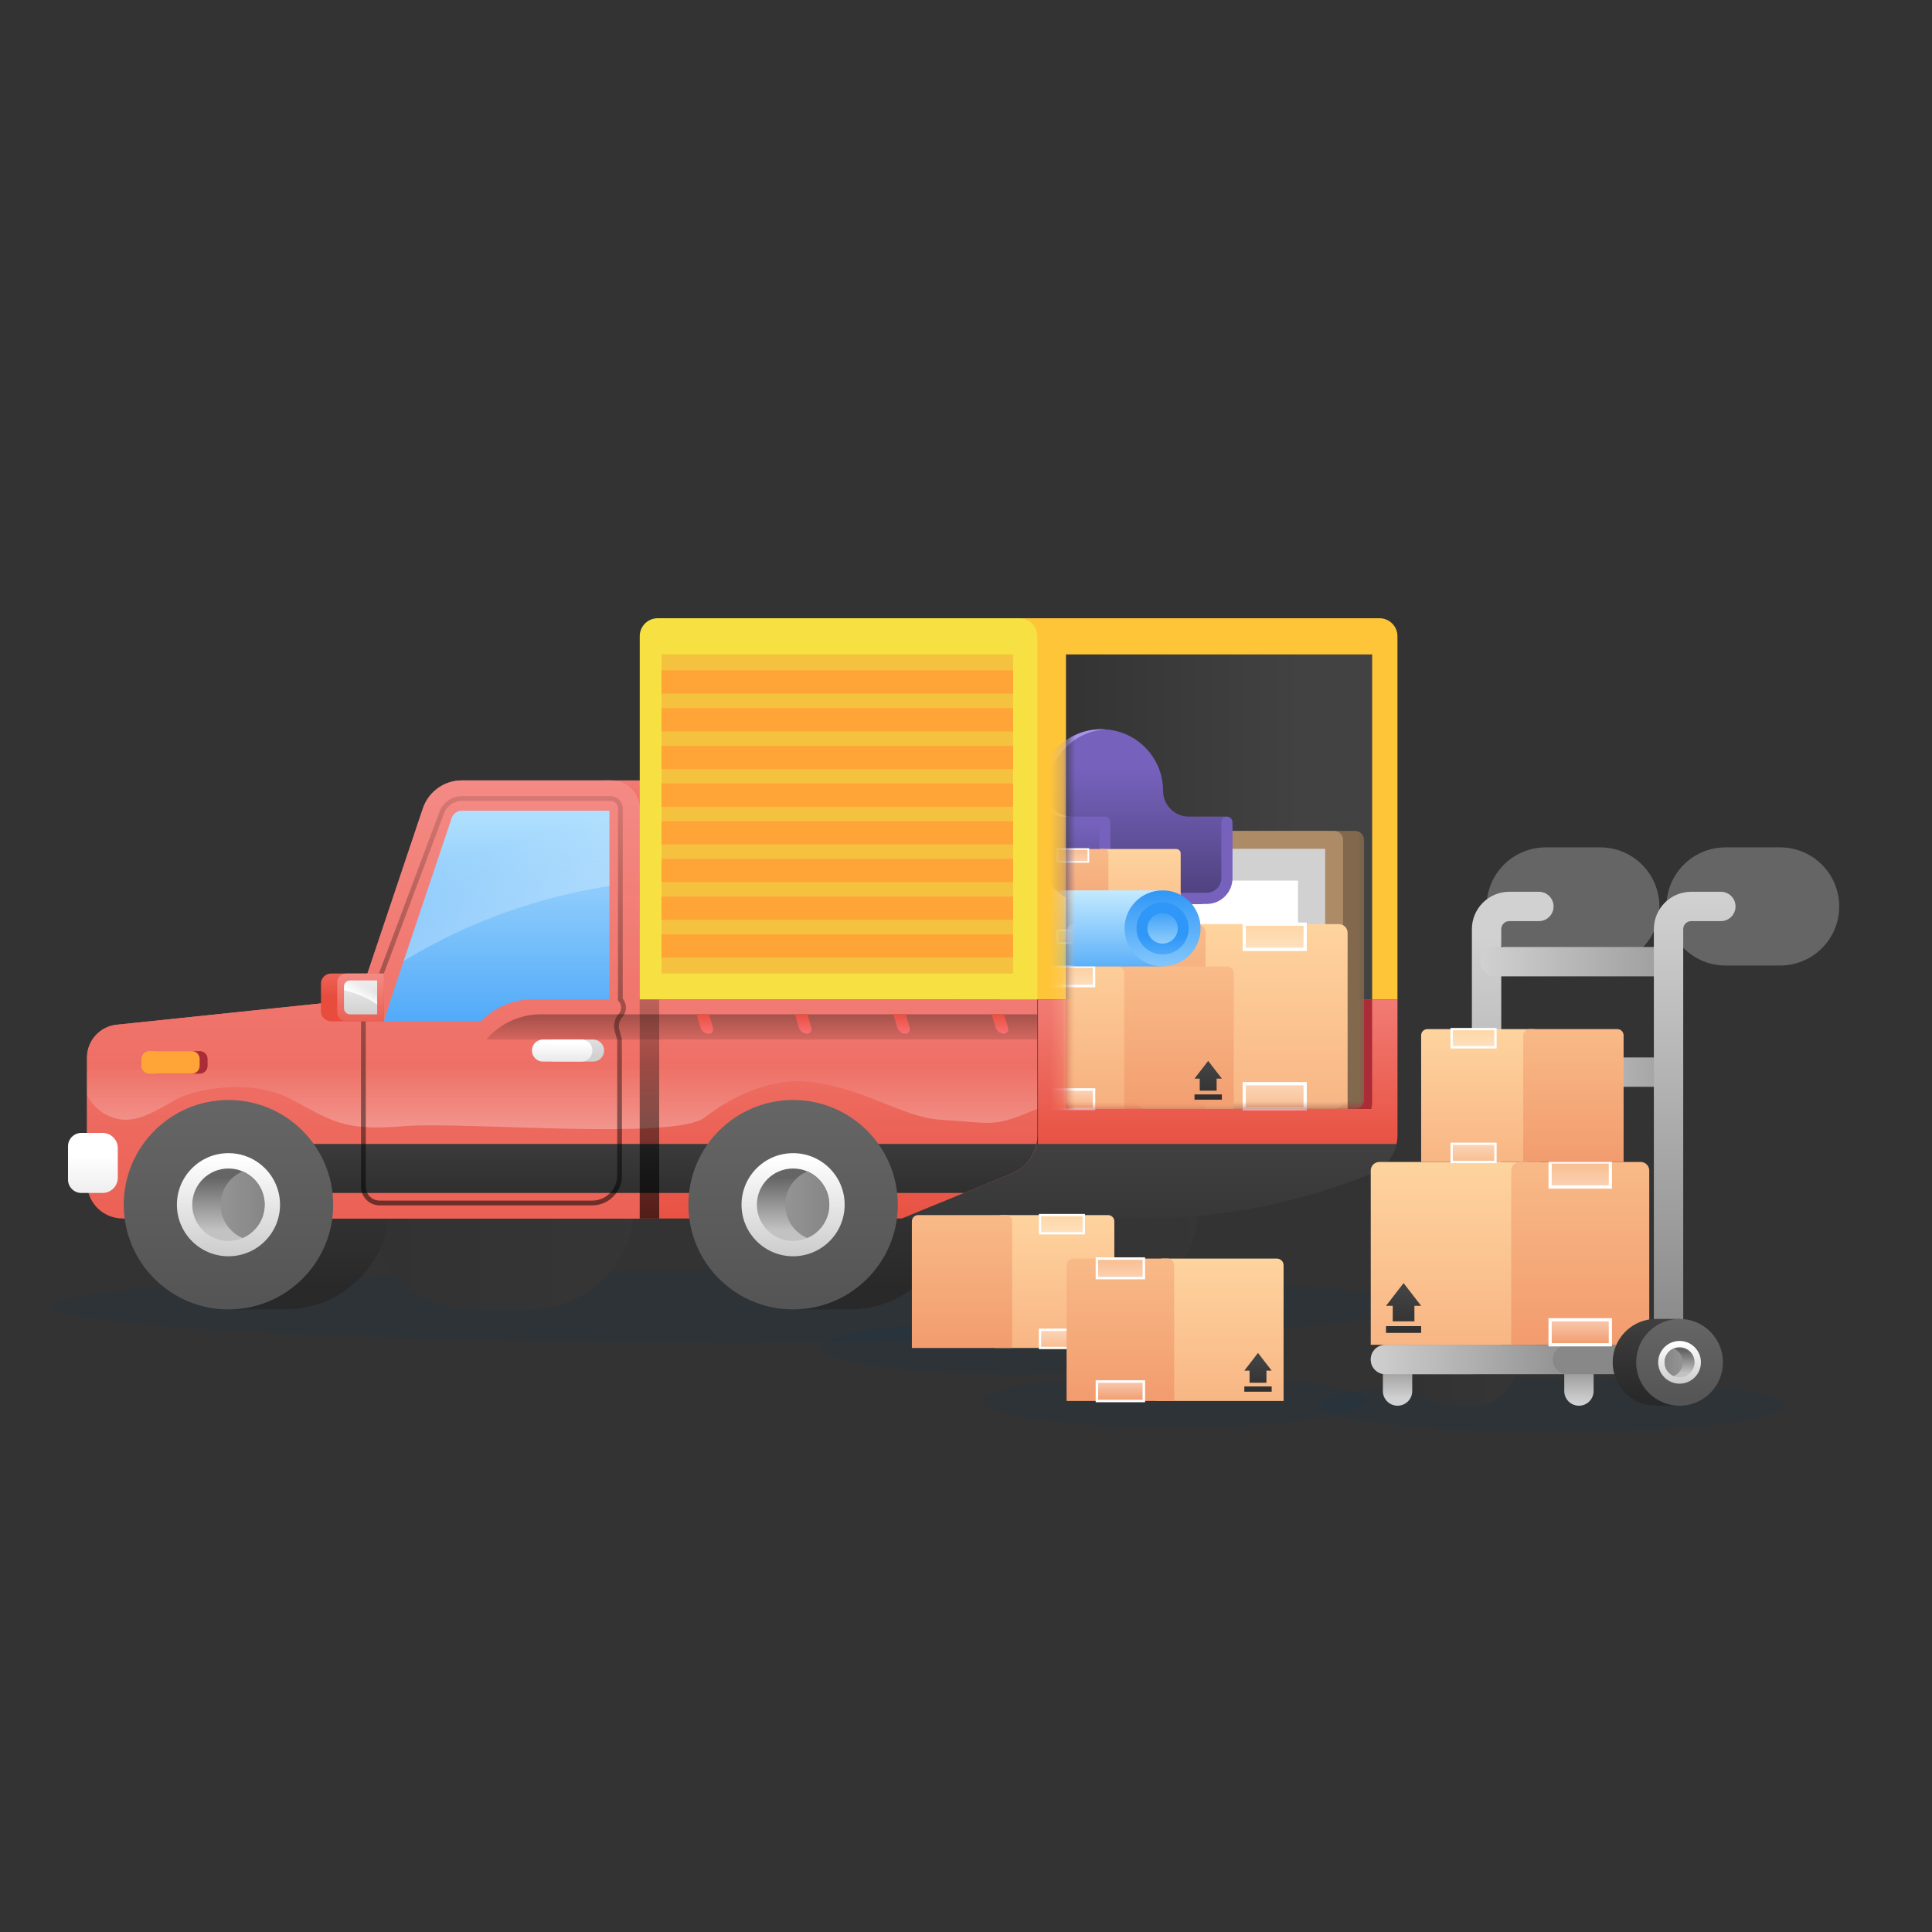 <svg width="150" height="150" viewBox="0 0 150 150" fill="none" xmlns="http://www.w3.org/2000/svg">
<rect x="0" y="0" width="150" height="150" fill="#333333" stroke="none"/>
<path opacity="0.1" d="M102.543 109.139C102.543 108 110.606 107.076 120.551 107.076C130.497 107.076 138.559 108 138.559 109.139C138.559 110.279 130.496 111.202 120.551 111.202C110.606 111.202 102.543 110.279 102.543 109.139Z" fill="#00395E"/>
<path opacity="0.1" d="M76.323 108.773C76.323 107.633 82.966 106.71 91.16 106.71C99.355 106.71 105.997 107.633 105.997 108.773C105.997 109.912 99.355 110.836 91.16 110.836C82.966 110.836 76.323 109.912 76.323 108.773Z" fill="#00395E"/>
<path opacity="0.1" d="M78.588 106.719C86.783 106.719 93.425 105.796 93.425 104.656C93.425 103.517 86.783 102.593 78.588 102.593C70.394 102.593 63.751 103.517 63.751 104.656C63.751 105.796 70.394 106.719 78.588 106.719Z" fill="#00395E"/>
<path opacity="0.1" d="M57.081 104.244C86.397 104.244 110.162 102.981 110.162 101.424C110.162 99.867 86.397 98.604 57.081 98.604C27.765 98.604 4 99.867 4 101.424C4 102.981 27.765 104.244 57.081 104.244Z" fill="#00395E"/>
<path d="M46.904 60.591H55.372V67.781H46.904V60.591Z" fill="url(#paint0_linear_92_19314)"/>
<path d="M80.563 85.405H84.964C89.454 85.405 93.093 89.044 93.093 93.534C93.093 98.024 89.453 101.664 84.964 101.664H80.563C76.073 101.664 72.434 98.024 72.434 93.534C72.434 89.044 76.073 85.405 80.563 85.405Z" fill="url(#paint1_linear_92_19314)"/>
<path d="M28.595 93.534C28.595 89.044 32.234 85.405 36.724 85.404H41.125C45.614 85.404 49.254 89.044 49.254 93.534C49.254 98.024 45.614 101.664 41.125 101.664H36.724C32.234 101.664 28.595 98.024 28.595 93.534Z" fill="url(#paint2_linear_92_19314)"/>
<path d="M65.977 85.404H61.576V86.715C59.337 88.163 57.847 90.669 57.847 93.534C57.847 96.399 59.337 98.906 61.576 100.354V101.664H65.977C70.467 101.664 74.106 98.024 74.106 93.534C74.106 89.045 70.467 85.404 65.977 85.404Z" fill="url(#paint3_linear_92_19314)"/>
<path d="M22.138 85.404H17.737V86.715C15.498 88.163 14.008 90.669 14.008 93.534C14.008 96.399 15.498 98.906 17.737 100.354V101.664H22.138C26.628 101.664 30.267 98.024 30.267 93.534C30.267 89.045 26.628 85.404 22.138 85.404Z" fill="url(#paint4_linear_92_19314)"/>
<path d="M27.853 77.597L32.833 62.769C33.27 61.468 34.49 60.591 35.863 60.591H47.465C48.682 60.591 49.669 61.577 49.669 62.794V94.603H27.853H9.991C8.205 94.603 6.757 93.155 6.757 91.369V82.109C6.757 80.797 7.748 79.698 9.052 79.561L27.853 77.597Z" fill="url(#paint5_linear_92_19314)"/>
<path d="M27.853 77.597L32.833 62.769C33.27 61.468 34.49 60.591 35.863 60.591H47.465C48.682 60.591 49.669 61.577 49.669 62.794V94.603H27.853H9.522C7.994 94.603 6.756 93.365 6.756 91.838V91.369V82.109C6.756 80.797 7.747 79.698 9.052 79.561L27.853 77.597Z" fill="url(#paint6_linear_92_19314)"/>
<path d="M7.961 87.96H6.316C5.744 87.96 5.28 88.424 5.28 88.996V91.585C5.28 92.157 5.744 92.622 6.316 92.622H7.961C8.616 92.622 9.146 92.091 9.146 91.436V89.144C9.146 88.49 8.616 87.96 7.961 87.96Z" fill="url(#paint7_linear_92_19314)"/>
<path d="M108.498 77.597H74.216L67.919 94.603H88.704C94.822 94.603 100.882 93.41 106.543 91.091C107.725 90.607 108.498 89.456 108.498 88.179L108.498 77.597Z" fill="url(#paint8_linear_92_19314)"/>
<path d="M80.537 77.597H49.669V94.603H70.009L78.583 91.091C79.765 90.607 80.537 89.456 80.537 88.179V77.597Z" fill="url(#paint9_linear_92_19314)"/>
<path d="M9.052 79.561L27.853 77.597L32.833 62.769C33.27 61.467 34.49 60.59 35.863 60.59H47.465C48.682 60.59 49.669 61.577 49.669 62.794V77.597H80.537V86.1C76.995 87.533 77.432 87.224 72.975 86.931C69.965 86.733 66.719 84.239 62.365 83.95C59.968 83.791 57.063 84.941 54.728 86.754C52.394 88.567 35.997 87.048 31.336 87.435C26.676 87.822 25.814 87.048 22.654 85.369C19.494 83.691 15.691 84.59 14.403 85.034C13.116 85.478 11.243 87.165 9.371 86.91C7.498 86.656 6.757 85.034 6.757 85.034V82.108C6.757 80.797 7.748 79.697 9.052 79.561Z" fill="url(#paint10_linear_92_19314)"/>
<path d="M24.213 88.815H80.464C80.255 89.826 79.564 90.689 78.583 91.091L74.846 92.622H24.213V88.815Z" fill="url(#paint11_linear_92_19314)"/>
<path d="M61.576 101.664C66.066 101.664 69.705 98.024 69.705 93.534C69.705 89.044 66.066 85.404 61.576 85.404C57.086 85.404 53.446 89.044 53.446 93.534C53.446 98.024 57.086 101.664 61.576 101.664Z" fill="url(#paint12_linear_92_19314)"/>
<path d="M61.576 97.537C63.787 97.537 65.579 95.745 65.579 93.534C65.579 91.323 63.787 89.531 61.576 89.531C59.365 89.531 57.572 91.323 57.572 93.534C57.572 95.745 59.365 97.537 61.576 97.537Z" fill="url(#paint13_linear_92_19314)"/>
<path d="M61.576 96.346C63.129 96.346 64.388 95.087 64.388 93.534C64.388 91.981 63.129 90.722 61.576 90.722C60.023 90.722 58.764 91.981 58.764 93.534C58.764 95.087 60.023 96.346 61.576 96.346Z" fill="url(#paint14_linear_92_19314)"/>
<path d="M62.676 90.947C61.67 91.375 60.965 92.372 60.965 93.534C60.965 94.696 61.67 95.693 62.676 96.121C63.682 95.693 64.388 94.696 64.388 93.534C64.388 92.372 63.682 91.375 62.676 90.947Z" fill="url(#paint15_linear_92_19314)"/>
<path d="M80.537 78.752H49.669V80.71H80.537V78.752Z" fill="url(#paint16_linear_92_19314)"/>
<path d="M30.337 77.597L35.065 63.519C35.181 63.176 35.502 62.945 35.863 62.945H47.315V77.597H41.339C39.982 77.597 38.672 78.094 37.657 78.996L37.324 79.292H29.806L30.337 77.597Z" fill="url(#paint17_linear_92_19314)"/>
<path d="M49.669 78.752H41.99C40.361 78.752 38.814 79.468 37.761 80.71H49.669V78.752H49.669Z" fill="url(#paint18_linear_92_19314)"/>
<path d="M51.18 94.603H49.669V77.597H51.18V94.603Z" fill="url(#paint19_linear_92_19314)"/>
<path d="M47.315 68.788C40.363 69.869 34.974 72.384 31.337 74.621L35.065 63.519C35.181 63.176 35.502 62.945 35.863 62.945H47.315L47.315 68.788Z" fill="url(#paint20_linear_92_19314)"/>
<path d="M28.028 92.136V79.292L34.134 63.005C34.402 62.291 35.093 61.812 35.855 61.812H47.401C47.923 61.812 48.348 62.237 48.348 62.759V77.529C48.638 77.893 48.678 78.396 48.443 78.803L48.388 78.885C48.09 79.171 47.976 79.594 48.09 79.991L48.283 80.659L48.29 91.269C48.29 92.546 47.251 93.585 45.974 93.585H29.477C28.678 93.585 28.028 92.935 28.028 92.136ZM47.735 80.093C47.586 79.573 47.73 79.018 48.112 78.638L48.123 78.619C48.29 78.329 48.251 77.968 48.027 77.721L47.979 77.668V62.759C47.979 62.44 47.719 62.181 47.401 62.181H35.855C35.246 62.181 34.693 62.564 34.479 63.134L28.398 79.325V92.135C28.398 92.731 28.882 93.215 29.477 93.215H45.974C47.047 93.215 47.92 92.342 47.92 91.268V80.736L47.735 80.093Z" fill="url(#paint21_linear_92_19314)"/>
<path d="M43.063 80.71H46.048C46.521 80.71 46.904 81.093 46.904 81.566C46.904 82.039 46.521 82.422 46.048 82.422H43.063C42.591 82.422 42.208 82.039 42.208 81.566C42.208 81.093 42.591 80.71 43.063 80.71Z" fill="url(#paint22_linear_92_19314)"/>
<path d="M42.155 80.71H45.139C45.612 80.71 45.995 81.093 45.995 81.566C45.995 82.039 45.612 82.422 45.139 82.422H42.155C41.682 82.422 41.299 82.039 41.299 81.566C41.299 81.093 41.682 80.71 42.155 80.71Z" fill="url(#paint23_linear_92_19314)"/>
<path d="M77.92 80.256C78.187 80.256 78.34 80.04 78.261 79.774L77.961 78.752H76.995L77.296 79.774C77.374 80.04 77.654 80.256 77.92 80.256Z" fill="url(#paint24_linear_92_19314)"/>
<path d="M70.284 80.256C70.55 80.256 70.703 80.04 70.625 79.774L70.324 78.752H69.359L69.659 79.774C69.737 80.04 70.017 80.256 70.284 80.256Z" fill="url(#paint25_linear_92_19314)"/>
<path d="M62.647 80.256C62.914 80.256 63.066 80.04 62.988 79.774L62.687 78.752H61.722L62.022 79.774C62.101 80.04 62.38 80.256 62.647 80.256Z" fill="url(#paint26_linear_92_19314)"/>
<path d="M55.01 80.256C55.277 80.256 55.43 80.04 55.351 79.774L55.051 78.752H54.085L54.386 79.774C54.464 80.04 54.744 80.256 55.01 80.256Z" fill="url(#paint27_linear_92_19314)"/>
<path d="M17.737 101.664C22.227 101.664 25.867 98.024 25.867 93.534C25.867 89.044 22.227 85.404 17.737 85.404C13.247 85.404 9.608 89.044 9.608 93.534C9.608 98.024 13.247 101.664 17.737 101.664Z" fill="url(#paint28_linear_92_19314)"/>
<path d="M17.737 97.537C19.948 97.537 21.741 95.745 21.741 93.534C21.741 91.323 19.948 89.531 17.737 89.531C15.526 89.531 13.734 91.323 13.734 93.534C13.734 95.745 15.526 97.537 17.737 97.537Z" fill="url(#paint29_linear_92_19314)"/>
<path d="M17.737 96.346C19.29 96.346 20.549 95.087 20.549 93.534C20.549 91.981 19.29 90.722 17.737 90.722C16.184 90.722 14.925 91.981 14.925 93.534C14.925 95.087 16.184 96.346 17.737 96.346Z" fill="url(#paint30_linear_92_19314)"/>
<path d="M18.837 90.947C17.832 91.375 17.126 92.372 17.126 93.534C17.126 94.696 17.832 95.693 18.837 96.121C19.843 95.693 20.549 94.696 20.549 93.534C20.549 92.372 19.843 91.375 18.837 90.947Z" fill="url(#paint31_linear_92_19314)"/>
<path d="M12.211 81.606H15.503C15.842 81.606 16.117 81.881 16.117 82.22V82.747C16.117 83.086 15.842 83.362 15.503 83.362H12.211C11.872 83.362 11.597 83.087 11.597 82.747V82.22C11.597 81.881 11.872 81.606 12.211 81.606Z" fill="#AB2C37"/>
<path d="M11.595 81.606H14.886C15.226 81.606 15.501 81.881 15.501 82.22V82.747C15.501 83.086 15.226 83.362 14.886 83.362H11.595C11.255 83.362 10.98 83.087 10.98 82.747V82.22C10.98 81.881 11.255 81.606 11.595 81.606Z" fill="#FFA538"/>
<path d="M25.702 75.585H29.806V79.292H25.702C25.27 79.292 24.919 78.942 24.919 78.509V76.367C24.919 75.935 25.27 75.585 25.702 75.585Z" fill="url(#paint32_linear_92_19314)"/>
<path d="M26.857 75.585H29.806V79.292H26.857C26.485 79.292 26.183 78.99 26.183 78.618V76.258C26.183 75.886 26.485 75.585 26.857 75.585Z" fill="url(#paint33_linear_92_19314)"/>
<path d="M27.186 76.12H29.282V78.756H27.186C26.921 78.756 26.706 78.542 26.706 78.277V76.599C26.706 76.335 26.921 76.12 27.186 76.12Z" fill="url(#paint34_linear_92_19314)"/>
<path d="M79.025 48H107.104C107.874 48 108.498 48.624 108.498 49.395V77.597H77.63V49.395C77.63 48.624 78.254 48 79.025 48Z" fill="#FFC538"/>
<path d="M51.063 48H79.142C79.913 48 80.537 48.624 80.537 49.395V77.597H49.669V49.395C49.669 48.624 50.294 48 51.063 48Z" fill="#F7E041"/>
<path d="M80.587 88.814V77.597H108.498V88.179C108.498 88.396 108.468 88.608 108.425 88.814H80.587Z" fill="url(#paint35_linear_92_19314)"/>
<path d="M82.763 86.1V77.597H106.533V85.618C106.533 85.783 106.508 85.943 106.472 86.1H82.763Z" fill="#AB2C37"/>
<path d="M82.763 50.81H106.533V77.597H82.763V50.81Z" fill="url(#paint36_linear_92_19314)"/>
<mask id="mask0_92_19314" style="mask-type:luminance" maskUnits="userSpaceOnUse" x="82" y="50" width="25" height="37">
<path d="M82.763 86.1H106.471V50.81H82.763V86.1Z" fill="white"/>
</mask>
<g mask="url(#mask0_92_19314)">
<path d="M105.213 64.512H90.534C90.151 64.512 89.841 64.822 89.841 65.204V85.39C89.841 85.773 90.151 86.083 90.534 86.083H105.213C105.596 86.083 105.906 85.773 105.906 85.39V65.204C105.906 64.822 105.596 64.512 105.213 64.512Z" fill="#82684D"/>
<path d="M103.892 64.907H88.59V85.687H103.892V64.907Z" fill="#D1D1D1"/>
<path d="M100.775 68.371H91.707V82.223H100.775V68.371Z" fill="white"/>
<path d="M102.885 65.9V84.694H89.597V65.9H102.885ZM103.581 64.512H88.901C88.519 64.512 88.209 64.822 88.209 65.204V85.39C88.209 85.773 88.519 86.083 88.901 86.083H103.581C103.963 86.083 104.273 85.773 104.273 85.39V65.204C104.273 64.822 103.963 64.512 103.581 64.512Z" fill="#AD8B66"/>
</g>
<mask id="mask1_92_19314" style="mask-type:luminance" maskUnits="userSpaceOnUse" x="82" y="50" width="25" height="37">
<path d="M82.763 86.1H106.471V50.81H82.763V86.1Z" fill="white"/>
</mask>
<g mask="url(#mask1_92_19314)">
<path d="M95.257 63.402H92.299C91.197 63.402 90.303 62.508 90.303 61.406C90.303 58.761 88.159 56.617 85.514 56.617C82.869 56.617 80.725 58.761 80.725 61.406V66.189C80.725 68.395 82.513 70.183 84.719 70.183H93.317L95.257 68.76V63.402Z" fill="url(#paint37_linear_92_19314)"/>
<path d="M80.725 66.189V61.566C80.725 62.58 81.548 63.402 82.562 63.402H85.783C85.783 63.402 85.504 67.759 85.752 68.657C86 69.555 87.795 70.183 87.795 70.183H84.719C82.513 70.183 80.725 68.394 80.725 66.189Z" fill="url(#paint38_linear_92_19314)"/>
<path d="M85.514 56.618C85.618 56.618 85.722 56.622 85.824 56.629C83.324 56.788 81.345 58.866 81.345 61.407V61.566C81.345 62.581 82.167 63.402 83.181 63.402H82.562C82.095 63.402 81.669 63.226 81.345 62.939C80.966 62.602 80.726 62.113 80.726 61.566V61.407C80.725 58.761 82.869 56.618 85.514 56.618Z" fill="#A996EB"/>
<path d="M87.35 70.183H93.69C94.793 70.183 95.691 69.285 95.691 68.181V63.837C95.691 63.597 95.497 63.402 95.257 63.402C95.017 63.402 94.823 63.597 94.823 63.837V68.181C94.823 68.806 94.314 69.314 93.69 69.314H87.35C86.725 69.314 86.217 68.806 86.217 68.181V63.837C86.217 63.597 86.023 63.402 85.783 63.402C85.543 63.402 85.348 63.597 85.348 63.837V68.181C85.348 69.285 86.246 70.183 87.35 70.183Z" fill="#7662BD"/>
<path d="M86.124 77.698H88.106V70.183H86.124V77.698Z" fill="url(#paint39_linear_92_19314)"/>
</g>
<mask id="mask2_92_19314" style="mask-type:luminance" maskUnits="userSpaceOnUse" x="82" y="50" width="25" height="37">
<path d="M82.763 86.1H106.471V50.81H82.763V86.1Z" fill="white"/>
</mask>
<g mask="url(#mask2_92_19314)">
<path d="M85.47 65.918H91.325C91.514 65.918 91.668 66.071 91.668 66.26V73.222H85.127V66.26C85.127 66.071 85.281 65.918 85.47 65.918Z" fill="url(#paint40_linear_92_19314)"/>
<path d="M80.88 65.918H85.711C85.9 65.918 86.054 66.072 86.054 66.261V73.223H80.537V66.261C80.537 66.071 80.691 65.918 80.88 65.918Z" fill="url(#paint41_linear_92_19314)"/>
<path d="M82.092 65.918H84.5V66.917H82.092V65.918Z" fill="url(#paint42_linear_92_19314)"/>
<path d="M82.091 66.917H84.5V65.917H82.091V66.917Z" stroke="white" stroke-width="0.128" stroke-miterlimit="10"/>
<path d="M82.092 72.223H84.5V73.222H82.092V72.223Z" fill="url(#paint43_linear_92_19314)"/>
<path d="M82.091 73.222H84.5V72.222H82.091V73.222Z" stroke="white" stroke-width="0.128" stroke-miterlimit="10"/>
<path d="M89.654 71.665L90.355 70.757L91.056 71.665H90.788V72.285H89.922V71.665H89.654Z" fill="url(#paint44_linear_92_19314)"/>
<path d="M89.654 72.476H91.056V72.746H89.654V72.476Z" fill="url(#paint45_linear_92_19314)"/>
</g>
<mask id="mask3_92_19314" style="mask-type:luminance" maskUnits="userSpaceOnUse" x="82" y="50" width="25" height="37">
<path d="M82.763 86.1H106.471V50.81H82.763V86.1Z" fill="white"/>
</mask>
<g mask="url(#mask3_92_19314)">
<path d="M92.454 71.75H103.954C104.326 71.75 104.628 72.052 104.628 72.424V86.1H91.78V72.424C91.78 72.052 92.082 71.75 92.454 71.75Z" fill="url(#paint46_linear_92_19314)"/>
<path d="M83.437 71.75H92.927C93.299 71.75 93.601 72.052 93.601 72.424V86.1H82.764V72.424C82.763 72.052 83.065 71.75 83.437 71.75Z" fill="url(#paint47_linear_92_19314)"/>
<path d="M96.602 71.75H101.332V73.714H96.602V71.75Z" fill="url(#paint48_linear_92_19314)"/>
<path d="M96.602 73.714H101.333V71.75H96.602V73.714Z" stroke="white" stroke-width="0.251" stroke-miterlimit="10"/>
<path d="M96.602 84.136H101.332V86.1H96.602V84.136Z" fill="url(#paint49_linear_92_19314)"/>
<path d="M96.602 86.1H101.333V84.136H96.602V86.1Z" stroke="white" stroke-width="0.251" stroke-miterlimit="10"/>
</g>
<mask id="mask4_92_19314" style="mask-type:luminance" maskUnits="userSpaceOnUse" x="82" y="50" width="25" height="37">
<path d="M82.763 86.1H106.471V50.81H82.763V86.1Z" fill="white"/>
</mask>
<g mask="url(#mask4_92_19314)">
<path d="M86.409 75.043H95.27C95.557 75.043 95.789 75.275 95.789 75.562V86.1H85.889V75.562C85.889 75.275 86.122 75.043 86.409 75.043Z" fill="url(#paint50_linear_92_19314)"/>
<path d="M79.461 75.043H86.773C87.06 75.043 87.292 75.275 87.292 75.562V86.1H78.942V75.562C78.942 75.275 79.174 75.043 79.461 75.043Z" fill="url(#paint51_linear_92_19314)"/>
<path d="M81.295 75.043H84.94V76.556H81.295V75.043Z" fill="url(#paint52_linear_92_19314)"/>
<path d="M81.295 76.556H84.94V75.043H81.295V76.556Z" stroke="white" stroke-width="0.193" stroke-miterlimit="10"/>
<path d="M81.295 84.587H84.94V86.1H81.295V84.587Z" fill="url(#paint53_linear_92_19314)"/>
<path d="M81.295 86.1H84.94V84.587H81.295V86.1Z" stroke="white" stroke-width="0.193" stroke-miterlimit="10"/>
<path d="M92.741 83.743L93.802 82.369L94.864 83.743H94.458V84.681H93.147V83.743H92.741Z" fill="url(#paint54_linear_92_19314)"/>
<path d="M92.741 84.97H94.864V85.379H92.741V84.97Z" fill="url(#paint55_linear_92_19314)"/>
</g>
<mask id="mask5_92_19314" style="mask-type:luminance" maskUnits="userSpaceOnUse" x="82" y="50" width="25" height="37">
<path d="M82.763 86.1H106.471V50.81H82.763V86.1Z" fill="white"/>
</mask>
<g mask="url(#mask5_92_19314)">
<path d="M71.355 75.03H90.262V69.128H71.355C69.725 69.128 68.404 70.449 68.404 72.079C68.404 73.709 69.725 75.03 71.355 75.03Z" fill="url(#paint56_linear_92_19314)"/>
<path d="M87.311 72.079C87.311 73.709 88.633 75.031 90.263 75.031C91.893 75.031 93.214 73.709 93.214 72.079C93.214 70.45 91.893 69.128 90.263 69.128C88.633 69.128 87.311 70.449 87.311 72.079Z" fill="url(#paint57_linear_92_19314)"/>
<path d="M88.239 72.079C88.239 73.197 89.145 74.103 90.263 74.103C91.38 74.103 92.286 73.197 92.286 72.079C92.286 70.962 91.38 70.056 90.263 70.056C89.145 70.056 88.239 70.962 88.239 72.079Z" fill="url(#paint58_linear_92_19314)"/>
<path d="M89.084 72.079C89.084 72.731 89.612 73.259 90.263 73.259C90.914 73.259 91.442 72.731 91.442 72.079C91.442 71.428 90.914 70.9 90.263 70.9C89.612 70.9 89.084 71.428 89.084 72.079Z" fill="url(#paint59_linear_92_19314)"/>
</g>
<path d="M29.282 77.978C28.669 77.573 27.792 77.114 26.706 76.874V76.6C26.706 76.335 26.921 76.121 27.186 76.121H29.282V77.978Z" fill="url(#paint60_linear_92_19314)"/>
<path d="M51.363 75.585H78.657V50.81H51.363V75.585Z" fill="#F5C240"/>
<path d="M51.363 55.881H78.657" stroke="#FFA538" stroke-width="1.813" stroke-miterlimit="10"/>
<path d="M51.363 52.954H78.657" stroke="#FFA538" stroke-width="1.813" stroke-miterlimit="10"/>
<path d="M51.363 61.734H78.657" stroke="#FFA538" stroke-width="1.813" stroke-miterlimit="10"/>
<path d="M51.363 58.808H78.657" stroke="#FFA538" stroke-width="1.813" stroke-miterlimit="10"/>
<path d="M51.363 67.587H78.657" stroke="#FFA538" stroke-width="1.813" stroke-miterlimit="10"/>
<path d="M51.363 64.661H78.657" stroke="#FFA538" stroke-width="1.813" stroke-miterlimit="10"/>
<path d="M51.363 73.441H78.657" stroke="#FFA538" stroke-width="1.813" stroke-miterlimit="10"/>
<path d="M51.363 70.514H78.657" stroke="#FFA538" stroke-width="1.813" stroke-miterlimit="10"/>
<path d="M112.609 102.401H114.433C116.294 102.401 117.802 103.91 117.802 105.77C117.802 107.631 116.294 109.139 114.433 109.139H112.609C110.749 109.139 109.24 107.631 109.24 105.77C109.241 103.91 110.749 102.401 112.609 102.401Z" fill="url(#paint61_linear_92_19314)"/>
<path d="M121.448 104.698H123.728V107.999C123.728 108.629 123.217 109.139 122.588 109.139C121.958 109.139 121.448 108.629 121.448 107.999V104.698Z" fill="url(#paint62_linear_92_19314)"/>
<path d="M133.968 70.376H138.21" stroke="#656565" stroke-width="9.173" stroke-miterlimit="10" stroke-linecap="round"/>
<path d="M120.004 70.376H124.247" stroke="#656565" stroke-width="9.173" stroke-miterlimit="10" stroke-linecap="round"/>
<path d="M107.563 106.693H114.258C115.525 106.693 116.557 105.661 116.557 104.394V72.136C116.557 71.794 116.835 71.516 117.177 71.516H119.479C120.108 71.516 120.619 71.006 120.619 70.376C120.619 69.747 120.108 69.237 119.479 69.237H117.177C115.578 69.237 114.277 70.538 114.277 72.136V104.394L107.563 104.413C106.934 104.413 106.424 104.924 106.424 105.553C106.424 106.183 106.934 106.693 107.563 106.693Z" fill="url(#paint63_linear_92_19314)"/>
<path d="M116.095 75.804H129.545C130.174 75.804 130.684 75.294 130.684 74.664C130.684 74.035 130.174 73.524 129.545 73.524H116.095C115.465 73.524 114.955 74.035 114.955 74.664C114.955 75.294 115.465 75.804 116.095 75.804Z" fill="url(#paint64_linear_92_19314)"/>
<path d="M116.095 84.379H129.545C130.174 84.379 130.684 83.868 130.684 83.239C130.684 82.609 130.174 82.099 129.545 82.099H116.095C115.465 82.099 114.955 82.609 114.955 83.239C114.955 83.868 115.465 84.379 116.095 84.379Z" fill="url(#paint65_linear_92_19314)"/>
<path d="M107.366 104.698H109.645V107.999C109.645 108.629 109.135 109.139 108.505 109.139C107.876 109.139 107.366 108.629 107.366 107.999V104.698Z" fill="url(#paint66_linear_92_19314)"/>
<path d="M107.563 106.693H121.691C122.32 106.693 122.83 106.182 122.83 105.553C122.83 104.924 122.32 104.413 121.691 104.413H107.563C106.934 104.413 106.424 104.924 106.424 105.553C106.424 106.182 106.934 106.693 107.563 106.693Z" fill="url(#paint67_linear_92_19314)"/>
<path d="M121.691 106.693H128.386C129.653 106.693 130.685 105.661 130.685 104.394V72.136C130.685 71.794 130.963 71.516 131.305 71.516H133.607C134.237 71.516 134.747 71.006 134.747 70.376C134.747 69.747 134.237 69.237 133.607 69.237H131.305C129.706 69.237 128.405 70.538 128.405 72.136V104.394L121.691 104.413C121.062 104.413 120.552 104.924 120.552 105.553C120.552 106.183 121.062 106.693 121.691 106.693Z" fill="url(#paint68_linear_92_19314)"/>
<path d="M118.464 90.216H107.09C106.722 90.216 106.424 90.514 106.424 90.883V104.409H119.131V90.883C119.131 90.515 118.832 90.216 118.464 90.216Z" fill="url(#paint69_linear_92_19314)"/>
<path d="M127.382 90.216H117.996C117.628 90.216 117.33 90.514 117.33 90.883V104.409H128.048V90.883C128.048 90.515 127.75 90.216 127.382 90.216Z" fill="url(#paint70_linear_92_19314)"/>
<path d="M125.029 90.216H120.35V92.159H125.029V90.216Z" fill="url(#paint71_linear_92_19314)"/>
<path d="M125.029 90.216H120.35V92.159H125.029V90.216Z" stroke="white" stroke-width="0.248" stroke-miterlimit="10"/>
<path d="M125.029 102.467H120.35V104.409H125.029V102.467Z" fill="url(#paint72_linear_92_19314)"/>
<path d="M125.029 102.467H120.35V104.409H125.029V102.467Z" stroke="white" stroke-width="0.248" stroke-miterlimit="10"/>
<path d="M110.337 101.384L108.974 99.62L107.611 101.384H108.132V102.588H109.815V101.384H110.337Z" fill="url(#paint73_linear_92_19314)"/>
<path d="M110.337 102.959H107.611V103.484H110.337V102.959Z" fill="url(#paint74_linear_92_19314)"/>
<path d="M119.089 79.9H110.821C110.554 79.9 110.337 80.117 110.337 80.384V90.216H119.574V80.384C119.573 80.117 119.357 79.9 119.089 79.9Z" fill="url(#paint75_linear_92_19314)"/>
<path d="M125.571 79.9H118.749C118.481 79.9 118.264 80.117 118.264 80.384V90.216H126.056V80.384C126.056 80.117 125.839 79.9 125.571 79.9Z" fill="url(#paint76_linear_92_19314)"/>
<path d="M116.107 79.9H112.706V81.312H116.107V79.9Z" fill="url(#paint77_linear_92_19314)"/>
<path d="M116.107 79.9H112.706V81.312H116.107V79.9Z" stroke="white" stroke-width="0.18" stroke-miterlimit="10"/>
<path d="M116.107 88.804H112.706V90.216H116.107V88.804Z" fill="url(#paint78_linear_92_19314)"/>
<path d="M116.107 88.804H112.706V90.216H116.107V88.804Z" stroke="white" stroke-width="0.18" stroke-miterlimit="10"/>
<path d="M128.577 102.401H130.4V102.944C131.328 103.544 131.946 104.583 131.946 105.77C131.946 106.957 131.328 107.996 130.4 108.596V109.139H128.577C126.716 109.139 125.208 107.631 125.208 105.77C125.208 103.91 126.716 102.401 128.577 102.401Z" fill="url(#paint79_linear_92_19314)"/>
<path d="M130.401 109.139C132.261 109.139 133.77 107.631 133.77 105.77C133.77 103.909 132.261 102.401 130.401 102.401C128.54 102.401 127.031 103.909 127.031 105.77C127.031 107.631 128.54 109.139 130.401 109.139Z" fill="url(#paint80_linear_92_19314)"/>
<path d="M128.741 105.77C128.741 104.854 129.484 104.111 130.401 104.111C131.317 104.111 132.06 104.854 132.06 105.77C132.06 106.686 131.317 107.429 130.401 107.429C129.484 107.429 128.741 106.686 128.741 105.77Z" fill="url(#paint81_linear_92_19314)"/>
<path d="M130.401 106.935C131.044 106.935 131.566 106.413 131.566 105.77C131.566 105.126 131.044 104.605 130.401 104.605C129.757 104.605 129.235 105.126 129.235 105.77C129.235 106.413 129.757 106.935 130.401 106.935Z" fill="url(#paint82_linear_92_19314)"/>
<path d="M129.944 104.698C130.361 104.876 130.654 105.289 130.654 105.77C130.654 106.252 130.361 106.665 129.944 106.843C129.528 106.665 129.235 106.252 129.235 105.77C129.235 105.289 129.528 104.875 129.944 104.698Z" fill="url(#paint83_linear_92_19314)"/>
<path d="M77.764 94.34H86.032C86.299 94.34 86.516 94.557 86.516 94.824V104.656H77.279V94.824C77.279 94.556 77.496 94.34 77.764 94.34Z" fill="url(#paint84_linear_92_19314)"/>
<path d="M71.281 94.34H78.104C78.371 94.34 78.588 94.557 78.588 94.824V104.656H70.797V94.824C70.797 94.556 71.014 94.34 71.281 94.34Z" fill="url(#paint85_linear_92_19314)"/>
<path d="M80.746 94.34H84.147V95.752H80.746V94.34Z" fill="url(#paint86_linear_92_19314)"/>
<path d="M80.746 95.751H84.147V94.34H80.746V95.751Z" stroke="white" stroke-width="0.18" stroke-miterlimit="10"/>
<path d="M80.746 103.244H84.147V104.656H80.746V103.244Z" fill="url(#paint87_linear_92_19314)"/>
<path d="M80.746 104.656H84.147V103.244H80.746V104.656Z" stroke="white" stroke-width="0.18" stroke-miterlimit="10"/>
<path d="M90.277 97.716H99.138C99.425 97.716 99.657 97.948 99.657 98.235V108.773H89.758V98.235C89.758 97.948 89.99 97.716 90.277 97.716Z" fill="url(#paint88_linear_92_19314)"/>
<path d="M83.329 97.716H90.641C90.928 97.716 91.16 97.948 91.16 98.235V108.773H82.81V98.235C82.81 97.948 83.042 97.716 83.329 97.716Z" fill="url(#paint89_linear_92_19314)"/>
<path d="M85.163 97.716H88.808V99.229H85.163V97.716Z" fill="url(#paint90_linear_92_19314)"/>
<path d="M85.163 99.229H88.808V97.716H85.163V99.229Z" stroke="white" stroke-width="0.193" stroke-miterlimit="10"/>
<path d="M85.163 107.259H88.808V108.773H85.163V107.259Z" fill="url(#paint91_linear_92_19314)"/>
<path d="M85.163 108.773H88.808V107.26H85.163V108.773Z" stroke="white" stroke-width="0.193" stroke-miterlimit="10"/>
<path d="M96.609 106.416L97.67 105.042L98.732 106.416H98.326V107.354H97.015V106.416H96.609Z" fill="url(#paint92_linear_92_19314)"/>
<path d="M96.609 107.643H98.732V108.051H96.609V107.643Z" fill="url(#paint93_linear_92_19314)"/>
<defs>
<linearGradient id="paint0_linear_92_19314" x1="51.138" y1="68.824" x2="51.138" y2="53.866" gradientUnits="userSpaceOnUse">
<stop stop-color="#E74C3C"/>
<stop offset="1" stop-color="#F9A2A1"/>
</linearGradient>
<linearGradient id="paint1_linear_92_19314" x1="22.627" y1="93.534" x2="162.154" y2="93.534" gradientUnits="userSpaceOnUse">
<stop stop-color="#292929"/>
<stop offset="1" stop-color="#424242"/>
</linearGradient>
<linearGradient id="paint2_linear_92_19314" x1="-21.212" y1="93.534" x2="118.315" y2="93.534" gradientUnits="userSpaceOnUse">
<stop stop-color="#292929"/>
<stop offset="1" stop-color="#424242"/>
</linearGradient>
<linearGradient id="paint3_linear_92_19314" x1="65.977" y1="99.943" x2="65.977" y2="83.684" gradientUnits="userSpaceOnUse">
<stop stop-color="#292929"/>
<stop offset="1" stop-color="#424242"/>
</linearGradient>
<linearGradient id="paint4_linear_92_19314" x1="22.138" y1="99.943" x2="22.138" y2="83.684" gradientUnits="userSpaceOnUse">
<stop stop-color="#292929"/>
<stop offset="1" stop-color="#424242"/>
</linearGradient>
<linearGradient id="paint5_linear_92_19314" x1="28.213" y1="111.657" x2="28.213" y2="40.904" gradientUnits="userSpaceOnUse">
<stop stop-color="#E74C3C"/>
<stop offset="1" stop-color="#F9A2A1"/>
</linearGradient>
<linearGradient id="paint6_linear_92_19314" x1="28.213" y1="111.657" x2="28.213" y2="40.904" gradientUnits="userSpaceOnUse">
<stop stop-color="#E74C3C"/>
<stop offset="1" stop-color="#F9A2A1"/>
</linearGradient>
<linearGradient id="paint7_linear_92_19314" x1="7.213" y1="97.511" x2="7.213" y2="89.722" gradientUnits="userSpaceOnUse">
<stop stop-color="#D1D1D1"/>
<stop offset="1" stop-color="white"/>
</linearGradient>
<linearGradient id="paint8_linear_92_19314" x1="88.209" y1="103.303" x2="88.209" y2="87.999" gradientUnits="userSpaceOnUse">
<stop stop-color="#292929"/>
<stop offset="1" stop-color="#424242"/>
</linearGradient>
<linearGradient id="paint9_linear_92_19314" x1="65.103" y1="97.069" x2="65.103" y2="61.693" gradientUnits="userSpaceOnUse">
<stop stop-color="#E74C3C"/>
<stop offset="1" stop-color="#F9A2A1"/>
</linearGradient>
<linearGradient id="paint10_linear_92_19314" x1="43.647" y1="99.881" x2="43.647" y2="82.591" gradientUnits="userSpaceOnUse">
<stop stop-color="white"/>
<stop offset="1" stop-color="white" stop-opacity="0"/>
</linearGradient>
<linearGradient id="paint11_linear_92_19314" x1="52.339" y1="94.531" x2="52.339" y2="86.611" gradientUnits="userSpaceOnUse">
<stop stop-color="#292929"/>
<stop offset="1" stop-color="#424242"/>
</linearGradient>
<linearGradient id="paint12_linear_92_19314" x1="61.576" y1="119.145" x2="61.576" y2="85.894" gradientUnits="userSpaceOnUse">
<stop stop-color="#424242"/>
<stop offset="1" stop-color="#656565"/>
</linearGradient>
<linearGradient id="paint13_linear_92_19314" x1="61.576" y1="99.096" x2="61.576" y2="89.876" gradientUnits="userSpaceOnUse">
<stop stop-color="#C2C2C2"/>
<stop offset="1" stop-color="white"/>
</linearGradient>
<linearGradient id="paint14_linear_92_19314" x1="61.576" y1="91.395" x2="61.576" y2="95.52" gradientUnits="userSpaceOnUse">
<stop stop-color="#656565"/>
<stop offset="1" stop-color="#C2C2C2"/>
</linearGradient>
<linearGradient id="paint15_linear_92_19314" x1="72.639" y1="93.534" x2="49.523" y2="93.534" gradientUnits="userSpaceOnUse">
<stop stop-color="#656565"/>
<stop offset="1" stop-color="#C2C2C2"/>
</linearGradient>
<linearGradient id="paint16_linear_92_19314" x1="65.103" y1="72.137" x2="65.103" y2="81.813" gradientUnits="userSpaceOnUse">
<stop/>
<stop offset="1" stop-opacity="0"/>
</linearGradient>
<linearGradient id="paint17_linear_92_19314" x1="38.56" y1="85.262" x2="38.56" y2="58.961" gradientUnits="userSpaceOnUse">
<stop stop-color="#2F97F7"/>
<stop offset="1" stop-color="#C9EDFF"/>
</linearGradient>
<linearGradient id="paint18_linear_92_19314" x1="43.715" y1="72.137" x2="43.715" y2="81.813" gradientUnits="userSpaceOnUse">
<stop/>
<stop offset="1" stop-opacity="0"/>
</linearGradient>
<linearGradient id="paint19_linear_92_19314" x1="50.424" y1="108.503" x2="50.424" y2="69.252" gradientUnits="userSpaceOnUse">
<stop/>
<stop offset="0.025" stop-opacity="0.975"/>
<stop offset="1" stop-opacity="0"/>
</linearGradient>
<linearGradient id="paint20_linear_92_19314" x1="45.092" y1="85.983" x2="38.332" y2="65.819" gradientUnits="userSpaceOnUse">
<stop stop-color="white"/>
<stop offset="1" stop-color="white" stop-opacity="0"/>
</linearGradient>
<linearGradient id="paint21_linear_92_19314" x1="38.312" y1="129.923" x2="38.312" y2="52.119" gradientUnits="userSpaceOnUse">
<stop/>
<stop offset="1" stop-opacity="0"/>
</linearGradient>
<linearGradient id="paint22_linear_92_19314" x1="44.556" y1="81.966" x2="44.556" y2="78.011" gradientUnits="userSpaceOnUse">
<stop stop-color="#D1D1D1"/>
<stop offset="1" stop-color="white"/>
</linearGradient>
<linearGradient id="paint23_linear_92_19314" x1="43.647" y1="83.974" x2="43.647" y2="80.972" gradientUnits="userSpaceOnUse">
<stop stop-color="#D1D1D1"/>
<stop offset="1" stop-color="white"/>
</linearGradient>
<linearGradient id="paint24_linear_92_19314" x1="77.234" y1="78.611" x2="77.234" y2="80.75" gradientUnits="userSpaceOnUse">
<stop stop-color="#E74C3C"/>
<stop offset="1" stop-color="#FF7A85"/>
</linearGradient>
<linearGradient id="paint25_linear_92_19314" x1="69.598" y1="78.611" x2="69.598" y2="80.75" gradientUnits="userSpaceOnUse">
<stop stop-color="#E74C3C"/>
<stop offset="1" stop-color="#FF7A85"/>
</linearGradient>
<linearGradient id="paint26_linear_92_19314" x1="61.961" y1="78.611" x2="61.961" y2="80.75" gradientUnits="userSpaceOnUse">
<stop stop-color="#E74C3C"/>
<stop offset="1" stop-color="#FF7A85"/>
</linearGradient>
<linearGradient id="paint27_linear_92_19314" x1="54.325" y1="78.611" x2="54.325" y2="80.75" gradientUnits="userSpaceOnUse">
<stop stop-color="#E74C3C"/>
<stop offset="1" stop-color="#FF7A85"/>
</linearGradient>
<linearGradient id="paint28_linear_92_19314" x1="17.737" y1="119.145" x2="17.737" y2="85.894" gradientUnits="userSpaceOnUse">
<stop stop-color="#424242"/>
<stop offset="1" stop-color="#656565"/>
</linearGradient>
<linearGradient id="paint29_linear_92_19314" x1="17.737" y1="99.096" x2="17.737" y2="89.876" gradientUnits="userSpaceOnUse">
<stop stop-color="#C2C2C2"/>
<stop offset="1" stop-color="white"/>
</linearGradient>
<linearGradient id="paint30_linear_92_19314" x1="17.737" y1="91.395" x2="17.737" y2="95.52" gradientUnits="userSpaceOnUse">
<stop stop-color="#656565"/>
<stop offset="1" stop-color="#C2C2C2"/>
</linearGradient>
<linearGradient id="paint31_linear_92_19314" x1="28.8" y1="93.534" x2="5.684" y2="93.534" gradientUnits="userSpaceOnUse">
<stop stop-color="#656565"/>
<stop offset="1" stop-color="#C2C2C2"/>
</linearGradient>
<linearGradient id="paint32_linear_92_19314" x1="27.363" y1="77.451" x2="27.363" y2="70.523" gradientUnits="userSpaceOnUse">
<stop stop-color="#E74C3C"/>
<stop offset="1" stop-color="#F9A2A1"/>
</linearGradient>
<linearGradient id="paint33_linear_92_19314" x1="27.995" y1="81.151" x2="27.995" y2="73.439" gradientUnits="userSpaceOnUse">
<stop stop-color="#E74C3C"/>
<stop offset="1" stop-color="#F9A2A1"/>
</linearGradient>
<linearGradient id="paint34_linear_92_19314" x1="27.995" y1="80.078" x2="27.995" y2="74.595" gradientUnits="userSpaceOnUse">
<stop stop-color="#C2C2C2"/>
<stop offset="1" stop-color="white"/>
</linearGradient>
<linearGradient id="paint35_linear_92_19314" x1="94.543" y1="90.441" x2="94.543" y2="67.106" gradientUnits="userSpaceOnUse">
<stop stop-color="#E74C3C"/>
<stop offset="1" stop-color="#F9A2A1"/>
</linearGradient>
<linearGradient id="paint36_linear_92_19314" x1="69.683" y1="64.204" x2="100.994" y2="64.204" gradientUnits="userSpaceOnUse">
<stop stop-color="#292929"/>
<stop offset="1" stop-color="#424242"/>
</linearGradient>
<linearGradient id="paint37_linear_92_19314" x1="87.991" y1="72.62" x2="87.991" y2="59.614" gradientUnits="userSpaceOnUse">
<stop stop-color="#43386B"/>
<stop offset="1" stop-color="#7662BD"/>
</linearGradient>
<linearGradient id="paint38_linear_92_19314" x1="84.26" y1="72.62" x2="84.26" y2="63.913" gradientUnits="userSpaceOnUse">
<stop stop-color="#43386B"/>
<stop offset="1" stop-color="#7662BD"/>
</linearGradient>
<linearGradient id="paint39_linear_92_19314" x1="87.115" y1="68.471" x2="87.115" y2="81.647" gradientUnits="userSpaceOnUse">
<stop stop-color="#C2C2C2"/>
<stop offset="1" stop-color="white"/>
</linearGradient>
<linearGradient id="paint40_linear_92_19314" x1="88.397" y1="80.527" x2="88.397" y2="65.332" gradientUnits="userSpaceOnUse">
<stop stop-color="#F1986B"/>
<stop offset="1" stop-color="#FFD6A0"/>
</linearGradient>
<linearGradient id="paint41_linear_92_19314" x1="83.296" y1="74.164" x2="83.296" y2="58.968" gradientUnits="userSpaceOnUse">
<stop stop-color="#F1986B"/>
<stop offset="1" stop-color="#FFD6A0"/>
</linearGradient>
<linearGradient id="paint42_linear_92_19314" x1="83.296" y1="68.873" x2="83.296" y2="65.72" gradientUnits="userSpaceOnUse">
<stop stop-color="white"/>
<stop offset="1" stop-color="white" stop-opacity="0"/>
</linearGradient>
<linearGradient id="paint43_linear_92_19314" x1="83.296" y1="70.912" x2="83.296" y2="73.213" gradientUnits="userSpaceOnUse">
<stop stop-color="white"/>
<stop offset="1" stop-color="white" stop-opacity="0"/>
</linearGradient>
<linearGradient id="paint44_linear_92_19314" x1="90.355" y1="73.363" x2="90.355" y2="71.093" gradientUnits="userSpaceOnUse">
<stop stop-color="#292929"/>
<stop offset="1" stop-color="#424242"/>
</linearGradient>
<linearGradient id="paint45_linear_92_19314" x1="90.355" y1="73.275" x2="90.355" y2="71.079" gradientUnits="userSpaceOnUse">
<stop stop-color="#292929"/>
<stop offset="1" stop-color="#424242"/>
</linearGradient>
<linearGradient id="paint46_linear_92_19314" x1="98.204" y1="100.45" x2="98.204" y2="70.599" gradientUnits="userSpaceOnUse">
<stop stop-color="#F1986B"/>
<stop offset="1" stop-color="#FFD6A0"/>
</linearGradient>
<linearGradient id="paint47_linear_92_19314" x1="88.182" y1="87.949" x2="88.182" y2="58.099" gradientUnits="userSpaceOnUse">
<stop stop-color="#F1986B"/>
<stop offset="1" stop-color="#FFD6A0"/>
</linearGradient>
<linearGradient id="paint48_linear_92_19314" x1="98.967" y1="77.556" x2="98.967" y2="71.363" gradientUnits="userSpaceOnUse">
<stop stop-color="white"/>
<stop offset="1" stop-color="white" stop-opacity="0"/>
</linearGradient>
<linearGradient id="paint49_linear_92_19314" x1="98.967" y1="80.197" x2="98.967" y2="86.773" gradientUnits="userSpaceOnUse">
<stop stop-color="white"/>
<stop offset="1" stop-color="white" stop-opacity="0"/>
</linearGradient>
<linearGradient id="paint50_linear_92_19314" x1="90.839" y1="88.175" x2="90.839" y2="65.174" gradientUnits="userSpaceOnUse">
<stop stop-color="#F1986B"/>
<stop offset="1" stop-color="#FFD6A0"/>
</linearGradient>
<linearGradient id="paint51_linear_92_19314" x1="83.117" y1="94.837" x2="83.117" y2="71.836" gradientUnits="userSpaceOnUse">
<stop stop-color="#F1986B"/>
<stop offset="1" stop-color="#FFD6A0"/>
</linearGradient>
<linearGradient id="paint52_linear_92_19314" x1="83.117" y1="79.517" x2="83.117" y2="74.745" gradientUnits="userSpaceOnUse">
<stop stop-color="white"/>
<stop offset="1" stop-color="white" stop-opacity="0"/>
</linearGradient>
<linearGradient id="paint53_linear_92_19314" x1="83.117" y1="82.602" x2="83.117" y2="86.086" gradientUnits="userSpaceOnUse">
<stop stop-color="white"/>
<stop offset="1" stop-color="white" stop-opacity="0"/>
</linearGradient>
<linearGradient id="paint54_linear_92_19314" x1="93.802" y1="86.312" x2="93.802" y2="82.877" gradientUnits="userSpaceOnUse">
<stop stop-color="#292929"/>
<stop offset="1" stop-color="#424242"/>
</linearGradient>
<linearGradient id="paint55_linear_92_19314" x1="93.802" y1="86.18" x2="93.802" y2="82.856" gradientUnits="userSpaceOnUse">
<stop stop-color="#292929"/>
<stop offset="1" stop-color="#424242"/>
</linearGradient>
<linearGradient id="paint56_linear_92_19314" x1="79.333" y1="77.671" x2="79.333" y2="68.818" gradientUnits="userSpaceOnUse">
<stop stop-color="#2F97F7"/>
<stop offset="1" stop-color="#C9EDFF"/>
</linearGradient>
<linearGradient id="paint57_linear_92_19314" x1="90.263" y1="69.085" x2="90.263" y2="79.917" gradientUnits="userSpaceOnUse">
<stop stop-color="#2F97F7"/>
<stop offset="1" stop-color="#C9EDFF"/>
</linearGradient>
<linearGradient id="paint58_linear_92_19314" x1="90.263" y1="72.631" x2="90.263" y2="80.056" gradientUnits="userSpaceOnUse">
<stop stop-color="#2F97F7"/>
<stop offset="1" stop-color="#C9EDFF"/>
</linearGradient>
<linearGradient id="paint59_linear_92_19314" x1="90.263" y1="70.318" x2="90.263" y2="74.969" gradientUnits="userSpaceOnUse">
<stop stop-color="#2F97F7"/>
<stop offset="1" stop-color="#C9EDFF"/>
</linearGradient>
<linearGradient id="paint60_linear_92_19314" x1="27.924" y1="77.377" x2="28.343" y2="76.523" gradientUnits="userSpaceOnUse">
<stop stop-color="white"/>
<stop offset="1" stop-color="white" stop-opacity="0"/>
</linearGradient>
<linearGradient id="paint61_linear_92_19314" x1="88.6" y1="105.77" x2="146.421" y2="105.77" gradientUnits="userSpaceOnUse">
<stop stop-color="#292929"/>
<stop offset="1" stop-color="#424242"/>
</linearGradient>
<linearGradient id="paint62_linear_92_19314" x1="122.588" y1="105.683" x2="122.588" y2="108.896" gradientUnits="userSpaceOnUse">
<stop stop-color="#888888"/>
<stop offset="1" stop-color="#D1D1D1"/>
</linearGradient>
<linearGradient id="paint63_linear_92_19314" x1="113.521" y1="105.954" x2="113.521" y2="72.733" gradientUnits="userSpaceOnUse">
<stop stop-color="#888888"/>
<stop offset="1" stop-color="#D1D1D1"/>
</linearGradient>
<linearGradient id="paint64_linear_92_19314" x1="135.401" y1="74.664" x2="114.887" y2="74.664" gradientUnits="userSpaceOnUse">
<stop stop-color="#888888"/>
<stop offset="1" stop-color="#D1D1D1"/>
</linearGradient>
<linearGradient id="paint65_linear_92_19314" x1="134.825" y1="83.239" x2="119.213" y2="83.239" gradientUnits="userSpaceOnUse">
<stop stop-color="#888888"/>
<stop offset="1" stop-color="#D1D1D1"/>
</linearGradient>
<linearGradient id="paint66_linear_92_19314" x1="108.506" y1="105.458" x2="108.506" y2="108.572" gradientUnits="userSpaceOnUse">
<stop stop-color="#888888"/>
<stop offset="1" stop-color="#D1D1D1"/>
</linearGradient>
<linearGradient id="paint67_linear_92_19314" x1="123.914" y1="105.553" x2="106.006" y2="105.553" gradientUnits="userSpaceOnUse">
<stop stop-color="#888888"/>
<stop offset="1" stop-color="#D1D1D1"/>
</linearGradient>
<linearGradient id="paint68_linear_92_19314" x1="127.649" y1="104.42" x2="127.649" y2="69.447" gradientUnits="userSpaceOnUse">
<stop stop-color="#888888"/>
<stop offset="1" stop-color="#D1D1D1"/>
</linearGradient>
<linearGradient id="paint69_linear_92_19314" x1="112.777" y1="118.602" x2="112.777" y2="89.078" gradientUnits="userSpaceOnUse">
<stop stop-color="#F1986B"/>
<stop offset="1" stop-color="#FFD6A0"/>
</linearGradient>
<linearGradient id="paint70_linear_92_19314" x1="122.689" y1="106.238" x2="122.689" y2="76.715" gradientUnits="userSpaceOnUse">
<stop stop-color="#F1986B"/>
<stop offset="1" stop-color="#FFD6A0"/>
</linearGradient>
<linearGradient id="paint71_linear_92_19314" x1="122.689" y1="95.959" x2="122.689" y2="89.833" gradientUnits="userSpaceOnUse">
<stop stop-color="white"/>
<stop offset="1" stop-color="white" stop-opacity="0"/>
</linearGradient>
<linearGradient id="paint72_linear_92_19314" x1="122.689" y1="99.919" x2="122.689" y2="104.391" gradientUnits="userSpaceOnUse">
<stop stop-color="white"/>
<stop offset="1" stop-color="white" stop-opacity="0"/>
</linearGradient>
<linearGradient id="paint73_linear_92_19314" x1="108.974" y1="104.682" x2="108.974" y2="100.272" gradientUnits="userSpaceOnUse">
<stop stop-color="#292929"/>
<stop offset="1" stop-color="#424242"/>
</linearGradient>
<linearGradient id="paint74_linear_92_19314" x1="108.974" y1="104.511" x2="108.974" y2="100.245" gradientUnits="userSpaceOnUse">
<stop stop-color="#292929"/>
<stop offset="1" stop-color="#424242"/>
</linearGradient>
<linearGradient id="paint75_linear_92_19314" x1="114.955" y1="100.533" x2="114.955" y2="79.072" gradientUnits="userSpaceOnUse">
<stop stop-color="#F1986B"/>
<stop offset="1" stop-color="#FFD6A0"/>
</linearGradient>
<linearGradient id="paint76_linear_92_19314" x1="122.16" y1="91.546" x2="122.16" y2="70.085" gradientUnits="userSpaceOnUse">
<stop stop-color="#F1986B"/>
<stop offset="1" stop-color="#FFD6A0"/>
</linearGradient>
<linearGradient id="paint77_linear_92_19314" x1="114.406" y1="84.074" x2="114.406" y2="79.621" gradientUnits="userSpaceOnUse">
<stop stop-color="white"/>
<stop offset="1" stop-color="white" stop-opacity="0"/>
</linearGradient>
<linearGradient id="paint78_linear_92_19314" x1="114.406" y1="85.972" x2="114.406" y2="90.701" gradientUnits="userSpaceOnUse">
<stop stop-color="white"/>
<stop offset="1" stop-color="white" stop-opacity="0"/>
</linearGradient>
<linearGradient id="paint79_linear_92_19314" x1="128.576" y1="108.426" x2="128.576" y2="101.688" gradientUnits="userSpaceOnUse">
<stop stop-color="#292929"/>
<stop offset="1" stop-color="#424242"/>
</linearGradient>
<linearGradient id="paint80_linear_92_19314" x1="130.4" y1="116.384" x2="130.4" y2="102.604" gradientUnits="userSpaceOnUse">
<stop stop-color="#424242"/>
<stop offset="1" stop-color="#656565"/>
</linearGradient>
<linearGradient id="paint81_linear_92_19314" x1="130.4" y1="108.075" x2="130.4" y2="104.254" gradientUnits="userSpaceOnUse">
<stop stop-color="#C2C2C2"/>
<stop offset="1" stop-color="white"/>
</linearGradient>
<linearGradient id="paint82_linear_92_19314" x1="130.4" y1="104.883" x2="130.4" y2="106.593" gradientUnits="userSpaceOnUse">
<stop stop-color="#656565"/>
<stop offset="1" stop-color="#C2C2C2"/>
</linearGradient>
<linearGradient id="paint83_linear_92_19314" x1="125.816" y1="105.77" x2="135.395" y2="105.77" gradientUnits="userSpaceOnUse">
<stop stop-color="#656565"/>
<stop offset="1" stop-color="#C2C2C2"/>
</linearGradient>
<linearGradient id="paint84_linear_92_19314" x1="81.898" y1="114.973" x2="81.898" y2="93.512" gradientUnits="userSpaceOnUse">
<stop stop-color="#F1986B"/>
<stop offset="1" stop-color="#FFD6A0"/>
</linearGradient>
<linearGradient id="paint85_linear_92_19314" x1="74.693" y1="105.986" x2="74.693" y2="84.525" gradientUnits="userSpaceOnUse">
<stop stop-color="#F1986B"/>
<stop offset="1" stop-color="#FFD6A0"/>
</linearGradient>
<linearGradient id="paint86_linear_92_19314" x1="82.447" y1="98.514" x2="82.447" y2="94.061" gradientUnits="userSpaceOnUse">
<stop stop-color="white"/>
<stop offset="1" stop-color="white" stop-opacity="0"/>
</linearGradient>
<linearGradient id="paint87_linear_92_19314" x1="82.447" y1="100.412" x2="82.447" y2="105.14" gradientUnits="userSpaceOnUse">
<stop stop-color="white"/>
<stop offset="1" stop-color="white" stop-opacity="0"/>
</linearGradient>
<linearGradient id="paint88_linear_92_19314" x1="94.707" y1="119.83" x2="94.707" y2="96.829" gradientUnits="userSpaceOnUse">
<stop stop-color="#F1986B"/>
<stop offset="1" stop-color="#FFD6A0"/>
</linearGradient>
<linearGradient id="paint89_linear_92_19314" x1="86.985" y1="110.198" x2="86.985" y2="87.197" gradientUnits="userSpaceOnUse">
<stop stop-color="#F1986B"/>
<stop offset="1" stop-color="#FFD6A0"/>
</linearGradient>
<linearGradient id="paint90_linear_92_19314" x1="86.985" y1="102.189" x2="86.985" y2="97.417" gradientUnits="userSpaceOnUse">
<stop stop-color="white"/>
<stop offset="1" stop-color="white" stop-opacity="0"/>
</linearGradient>
<linearGradient id="paint91_linear_92_19314" x1="86.985" y1="105.275" x2="86.985" y2="108.759" gradientUnits="userSpaceOnUse">
<stop stop-color="white"/>
<stop offset="1" stop-color="white" stop-opacity="0"/>
</linearGradient>
<linearGradient id="paint92_linear_92_19314" x1="97.67" y1="108.985" x2="97.67" y2="105.549" gradientUnits="userSpaceOnUse">
<stop stop-color="#292929"/>
<stop offset="1" stop-color="#424242"/>
</linearGradient>
<linearGradient id="paint93_linear_92_19314" x1="97.67" y1="108.852" x2="97.67" y2="105.528" gradientUnits="userSpaceOnUse">
<stop stop-color="#292929"/>
<stop offset="1" stop-color="#424242"/>
</linearGradient>
</defs>
</svg>
